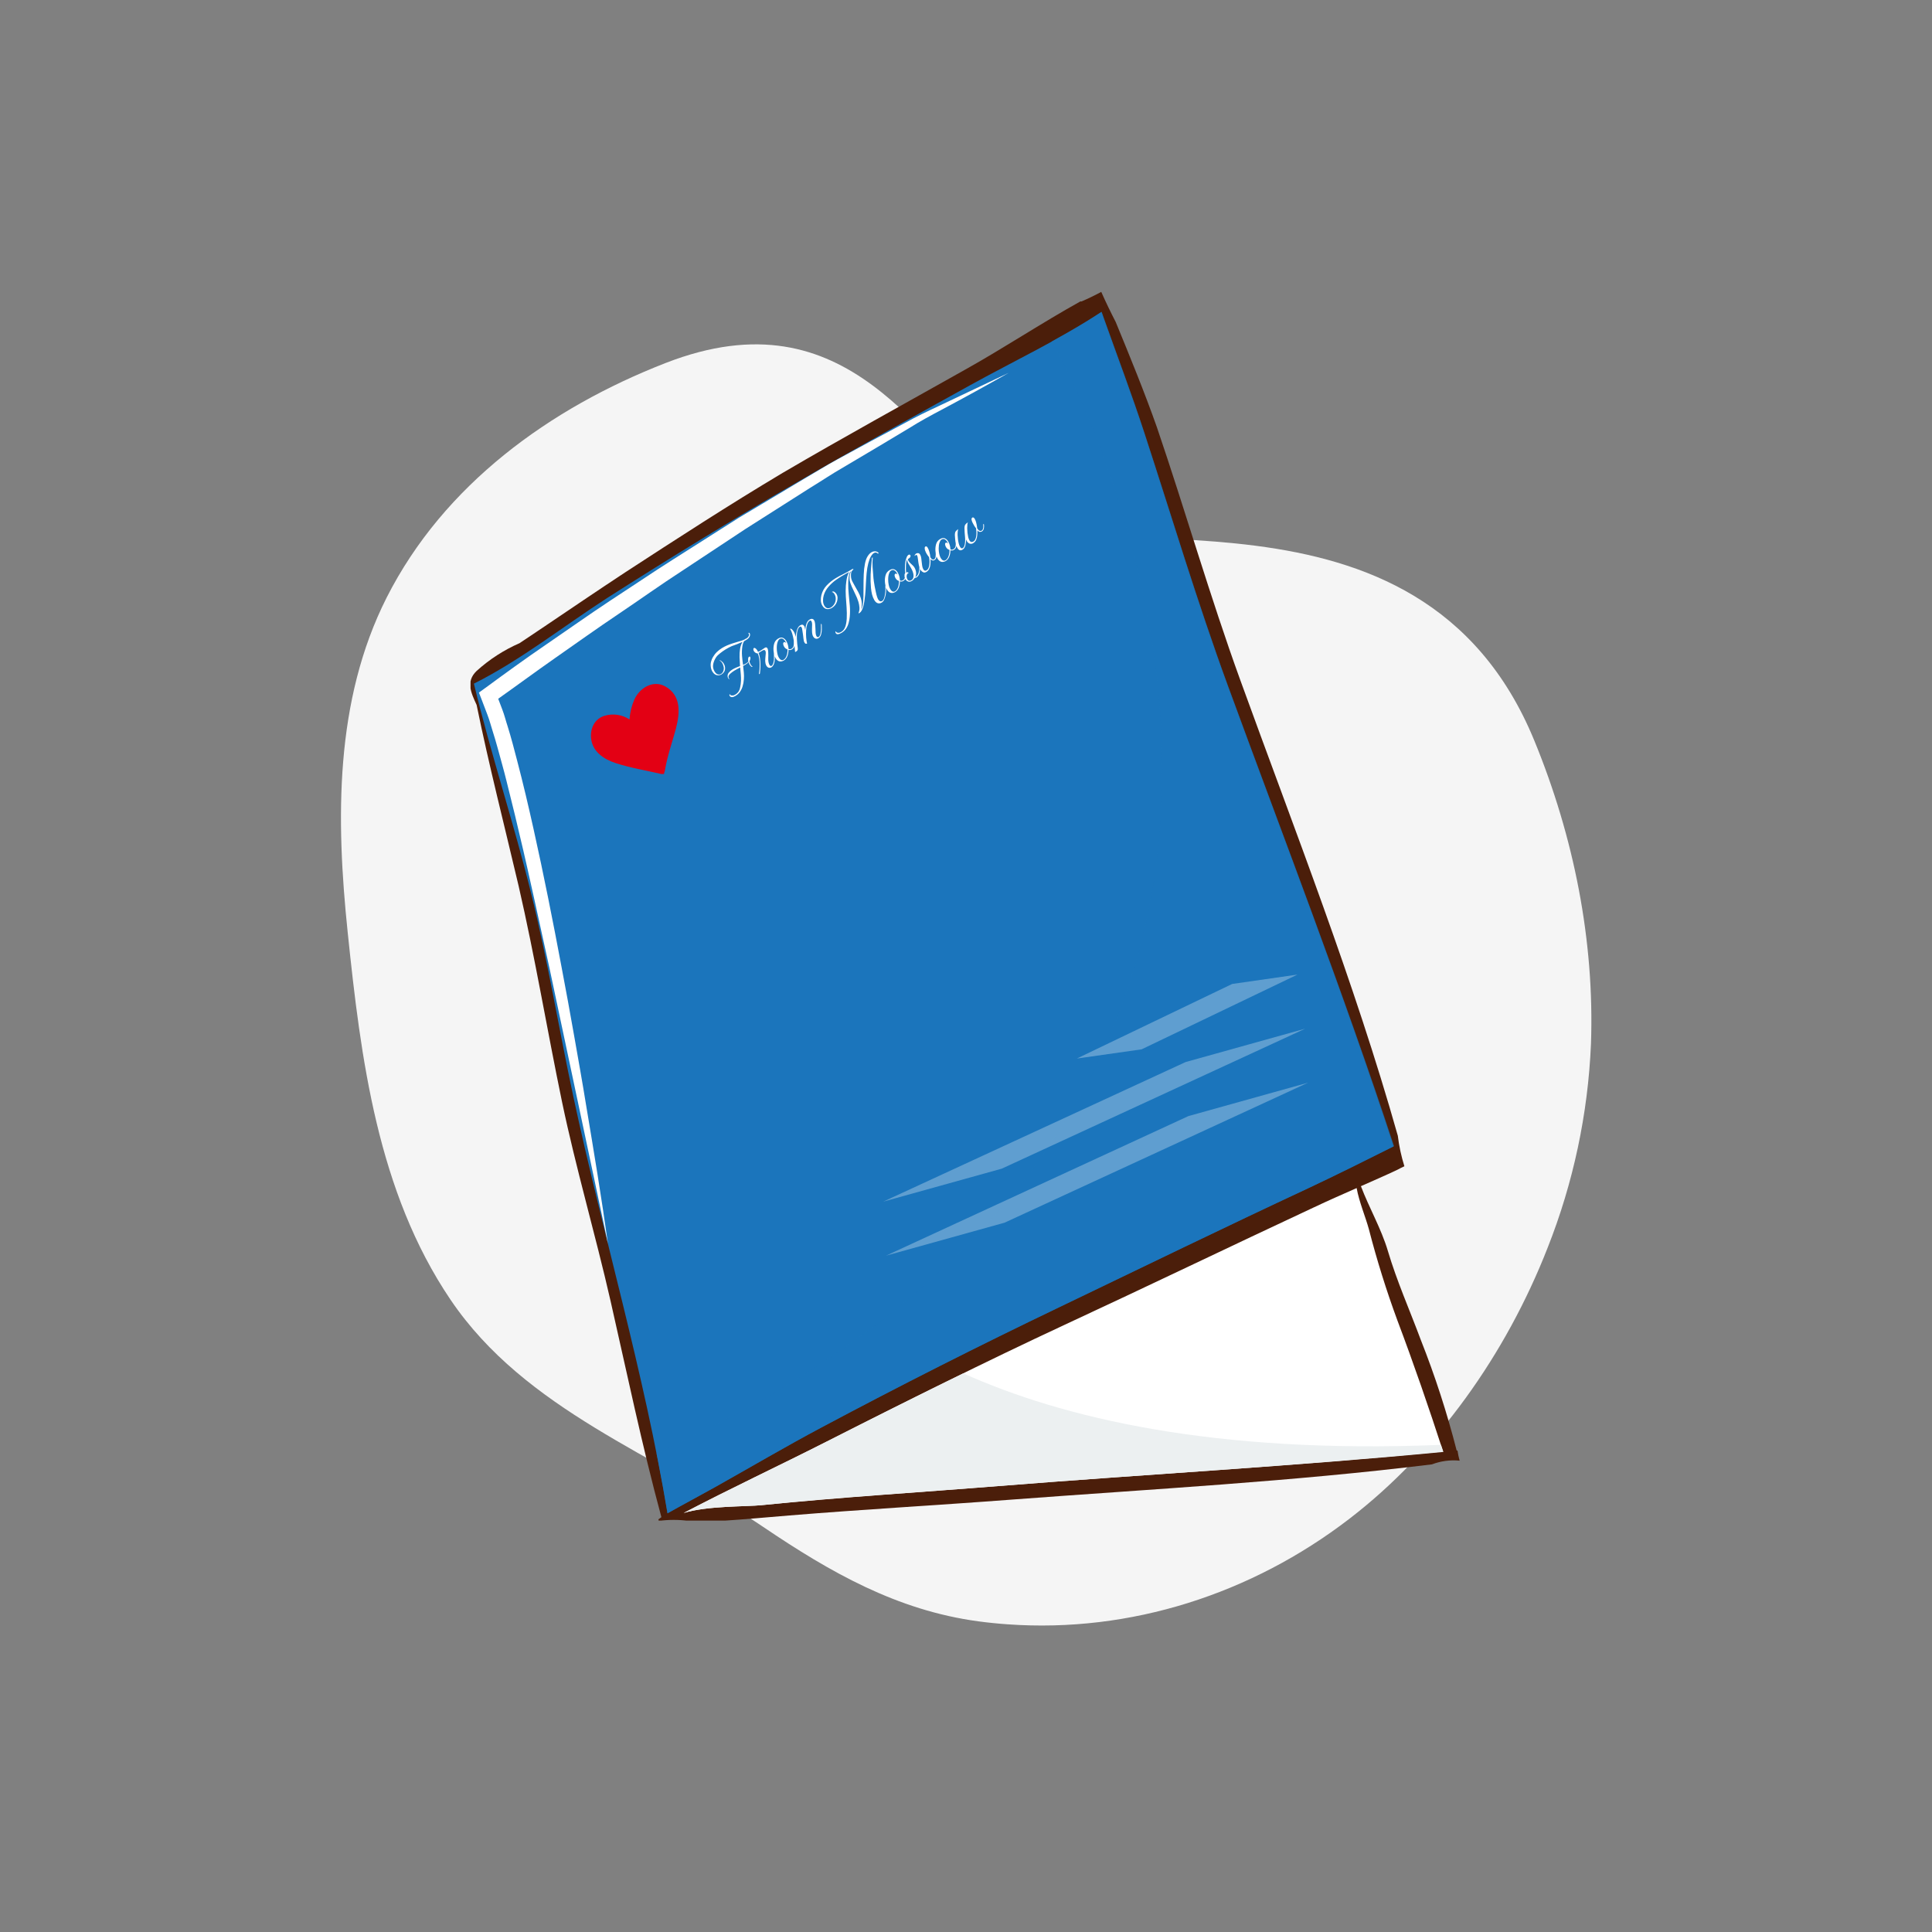 <svg width="250" height="250" viewBox="0 0 250 250" fill="none" xmlns="http://www.w3.org/2000/svg">
<rect x="0" y="0" width="250" height="250" fill="#808080" stroke="none"/>
<path d="M200.259 161.469C203.586 153.064 205.483 144.156 205.87 135.115C206.346 121.695 203.644 108.278 198.556 95.871C183.697 59.595 140.286 74.739 129.715 66.133C119.145 57.527 109.933 37.709 86.139 46.969C71.174 52.793 57.441 62.711 50.044 77.304C43.274 90.687 43.474 106.049 44.989 120.623C46.688 136.992 48.847 154.204 58.294 168.177C67.992 182.518 84.99 188.278 98.774 197.593C107.452 203.457 116.056 208.375 126.593 209.8C127.854 209.968 129.119 210.097 130.388 210.186C146.315 211.322 161.978 206.235 174.591 196.544C185.92 187.848 194.869 175.248 200.259 161.469Z" fill="#F5F5F5"/>
<g clip-path="url(#clip0_2232_7106)">
<path d="M188.6 187.699H188.493C187.249 182.828 185.697 178.042 183.845 173.368C182.42 169.536 180.75 165.788 179.59 161.87C178.729 158.974 177.155 156.28 176.102 153.491C177.676 152.788 179.293 152.096 180.835 151.361C181.122 151.202 181.431 151.053 181.728 150.914C181.324 149.627 181.039 148.304 180.877 146.964C175.219 126.948 167.571 107.528 160.477 87.96C156.562 77.164 153.393 66.112 149.691 55.252C148.064 50.653 146.224 46.171 144.373 41.667C143.713 40.389 143.086 39.09 142.501 37.77C141.671 38.217 140.82 38.633 139.948 39.005H139.799C134.757 41.805 129.854 45.063 124.908 47.821C117.026 52.261 109.081 56.615 101.274 61.193C94.381 65.303 87.584 69.711 80.862 74.087C77.309 76.429 73.789 78.814 70.226 81.22L67.237 83.222C65.2 84.112 63.321 85.327 61.674 86.82C60.249 88.194 60.951 89.631 61.674 91.217C63.28 99.064 65.269 106.815 67.109 114.64C69.236 123.871 70.789 133.241 72.715 142.525C74.523 151.191 77.033 159.687 79.001 168.322C81.128 177.67 83.075 187.06 85.585 196.323L85.202 196.6C85.202 196.664 85.202 196.738 85.276 196.802C86.54 196.632 87.821 196.632 89.084 196.802C90.648 196.738 92.413 196.887 93.339 196.802C96.275 196.611 99.21 196.344 102.135 196.1C111.708 195.312 121.355 194.779 130.96 194.045C149.042 192.682 167.252 191.713 185.292 189.488C186.434 189.055 187.66 188.891 188.876 189.009C188.755 188.579 188.663 188.141 188.6 187.699Z" fill="#4B1E0A"/>
<path d="M86.372 195.823C83.362 177.606 78.033 159.858 74.172 141.822C72.321 133.145 70.896 124.382 68.768 115.769C66.524 106.602 63.535 97.669 61.323 88.46C67.311 85.468 72.948 81.007 78.607 77.355C86.765 72.149 95.019 67.081 103.401 62.258C110.708 57.999 118.122 53.964 125.504 49.865C131.035 46.799 137.14 43.924 142.522 40.368C142.618 40.645 142.713 40.932 142.82 41.209C144.575 46.149 146.426 51.026 148.053 56.008C151.627 66.932 154.903 77.93 158.86 88.726C166.124 108.561 173.751 128.247 180.324 148.348C176.665 150.18 173.006 152.011 169.315 153.746C158.519 158.782 147.808 163.999 137.076 169.152C126.709 174.121 116.455 179.306 106.315 184.707C101.656 187.188 97.104 189.871 92.488 192.458C90.488 193.576 88.414 194.673 86.372 195.823Z" fill="#1B75BC"/>
<path d="M129.141 192.299C118.941 193.118 108.719 193.747 98.529 194.769C96.594 194.971 91.531 194.833 88.467 195.78C94.551 192.586 100.806 189.669 106.89 186.581C117.122 181.396 127.354 176.275 137.736 171.441C148.521 166.437 159.243 161.263 170.028 156.227C171.836 155.375 173.687 154.556 175.549 153.736C175.878 155.546 176.697 157.462 177.133 159.059C178.165 163.054 179.397 166.995 180.824 170.866C182.952 176.509 184.887 182.131 186.738 187.827C167.592 189.722 148.351 190.765 129.141 192.299Z" fill="white"/>
<g style="mix-blend-mode:multiply" opacity="0.7">
<path d="M158.892 88.705C154.935 77.909 151.659 66.911 148.085 55.987C146.458 51.004 144.607 46.128 142.852 41.188C142.746 40.911 142.65 40.624 142.554 40.347C140.491 41.71 138.299 42.966 136.119 44.169C136.119 44.169 191.227 139.714 84.957 188.072C85.468 190.648 85.957 193.225 86.383 195.812C88.425 194.662 90.499 193.566 92.552 192.416C97.147 189.829 101.699 187.146 106.379 184.665C116.526 179.256 126.78 174.071 137.14 169.11C147.872 163.957 158.583 158.74 169.379 153.704C173.07 151.968 176.729 150.137 180.388 148.306C173.794 128.268 166.157 108.54 158.892 88.705Z" fill="#1B75BC"/>
</g>
<g style="mix-blend-mode:screen">
<path d="M78.671 160.944L71.13 125.404L69.183 116.557C68.524 113.597 67.875 110.648 67.162 107.709C66.833 106.24 66.46 104.771 66.099 103.312C65.737 101.854 65.386 100.374 64.982 98.926C64.578 97.478 64.205 96.019 63.748 94.603C63.525 93.9 63.333 93.155 63.067 92.474L62.291 90.44L61.972 89.62L62.62 89.152C65.301 87.182 67.939 85.266 70.715 83.371C73.491 81.476 76.15 79.58 78.905 77.76L83.043 75.034C84.425 74.119 85.808 73.203 87.201 72.33L95.594 67.007L104.103 61.928C105.539 61.097 106.943 60.214 108.358 59.447L112.719 57.073L117.101 54.731C118.547 53.922 120.037 53.208 121.547 52.505C124.525 51.086 127.518 49.666 130.524 48.247C127.702 49.851 124.826 51.434 121.898 52.995C120.441 53.762 118.983 54.55 117.59 55.433L113.335 57.978L109.081 60.501C107.645 61.321 106.283 62.247 104.826 63.131L96.455 68.454L88.191 73.916C85.425 75.705 82.745 77.632 80.001 79.474C77.256 81.316 74.576 83.232 71.864 85.127C69.151 87.023 66.545 88.96 63.822 90.877L64.152 89.588L64.993 91.803C65.28 92.538 65.45 93.272 65.695 94.007C66.152 95.476 66.535 96.945 66.918 98.425C67.694 101.375 68.385 104.324 69.045 107.294C70.364 113.214 71.545 119.165 72.661 125.117C73.225 128.098 73.778 131.079 74.299 134.06C74.821 137.041 75.363 140.033 75.842 143.014C76.841 148.966 77.831 154.949 78.671 160.944Z" fill="white"/>
</g>
<g style="mix-blend-mode:multiply">
<path d="M124.653 177.712C118.71 180.615 112.789 183.572 106.89 186.581C100.806 189.669 94.551 192.597 88.467 195.78C91.531 194.833 96.594 194.971 98.529 194.769C108.719 193.704 118.941 193.118 129.141 192.299C148.351 190.765 167.592 189.722 186.77 187.88C186.674 187.571 186.568 187.263 186.462 186.965C157.03 188.168 137.427 183.462 124.653 177.712Z" fill="#ECF0F1"/>
</g>
<path d="M94.752 90.206C94.681 90.213 94.614 90.2 94.552 90.17C94.494 90.137 94.45 90.095 94.419 90.045C94.388 89.995 94.377 89.946 94.384 89.897C94.387 89.871 94.396 89.849 94.411 89.834C94.434 89.82 94.448 89.827 94.453 89.855C94.481 89.932 94.552 89.976 94.665 89.987C94.779 89.999 94.873 89.995 94.948 89.974C95.024 89.945 95.096 89.91 95.165 89.868C95.305 89.782 95.418 89.685 95.502 89.577C95.632 89.422 95.724 89.209 95.777 88.938C95.837 88.67 95.874 88.387 95.886 88.092C95.893 87.837 95.885 87.564 95.861 87.271C95.838 86.978 95.811 86.679 95.78 86.373C95.683 86.42 95.566 86.479 95.429 86.551C95.292 86.623 95.153 86.702 95.012 86.789C94.83 86.9 94.665 87.024 94.516 87.159C94.365 87.289 94.281 87.422 94.264 87.558C94.258 87.63 94.273 87.696 94.31 87.755C94.318 87.769 94.326 87.783 94.335 87.796C94.348 87.807 94.361 87.818 94.373 87.829C94.376 87.833 94.379 87.838 94.382 87.842C94.386 87.84 94.39 87.841 94.393 87.845C94.398 87.854 94.394 87.863 94.381 87.871C94.358 87.885 94.337 87.882 94.319 87.862C94.306 87.851 94.29 87.836 94.272 87.816C94.253 87.796 94.237 87.775 94.223 87.752C94.184 87.688 94.16 87.619 94.151 87.543C94.135 87.353 94.187 87.183 94.308 87.033C94.429 86.884 94.58 86.753 94.762 86.641C94.93 86.538 95.107 86.448 95.291 86.373C95.476 86.296 95.633 86.235 95.76 86.188C95.732 85.805 95.71 85.423 95.697 85.044C95.687 84.661 95.71 84.3 95.764 83.96C95.818 83.62 95.925 83.32 96.084 83.059C95.845 83.169 95.593 83.273 95.329 83.373C95.066 83.465 94.847 83.547 94.671 83.617C94.56 83.66 94.44 83.719 94.31 83.793C94.177 83.862 94.04 83.94 93.899 84.026C93.649 84.18 93.409 84.349 93.179 84.535C92.946 84.716 92.775 84.886 92.667 85.046C92.476 85.327 92.349 85.63 92.286 85.956C92.221 86.278 92.283 86.594 92.473 86.903C92.551 87.03 92.638 87.127 92.735 87.192C92.833 87.251 92.931 87.282 93.027 87.285C93.132 87.284 93.225 87.257 93.307 87.207C93.407 87.146 93.491 87.053 93.559 86.93C93.625 86.802 93.66 86.655 93.665 86.49C93.665 86.408 93.646 86.301 93.608 86.168C93.575 86.032 93.522 85.904 93.449 85.786C93.41 85.723 93.366 85.665 93.316 85.615C93.27 85.561 93.218 85.522 93.158 85.496C93.138 85.483 93.128 85.477 93.128 85.477C93.12 85.463 93.122 85.452 93.136 85.444C93.154 85.433 93.177 85.434 93.204 85.448C93.247 85.466 93.3 85.502 93.365 85.557C93.431 85.603 93.485 85.651 93.528 85.7C93.549 85.725 93.568 85.751 93.585 85.778C93.606 85.802 93.625 85.828 93.642 85.856C93.698 85.947 93.743 86.047 93.779 86.156C93.812 86.261 93.828 86.368 93.825 86.476C93.828 86.643 93.787 86.796 93.703 86.935C93.617 87.07 93.508 87.177 93.376 87.258C93.272 87.323 93.159 87.364 93.038 87.381C92.856 87.4 92.691 87.366 92.545 87.281C92.403 87.193 92.287 87.073 92.195 86.924C92.133 86.823 92.083 86.716 92.045 86.603C92.008 86.481 91.983 86.359 91.97 86.235C91.944 86.02 91.96 85.806 92.018 85.595C92.076 85.384 92.151 85.2 92.243 85.044C92.395 84.782 92.569 84.556 92.766 84.366C92.967 84.174 93.185 84.005 93.422 83.859C93.617 83.739 93.823 83.632 94.04 83.536C94.257 83.44 94.482 83.355 94.718 83.279C94.983 83.191 95.259 83.106 95.546 83.023C95.654 82.995 95.781 82.957 95.928 82.911C96.074 82.865 96.216 82.809 96.351 82.745C96.369 82.734 96.385 82.724 96.399 82.715C96.41 82.703 96.424 82.691 96.442 82.679C96.488 82.651 96.542 82.627 96.605 82.608C96.688 82.55 96.763 82.482 96.828 82.405C96.893 82.327 96.928 82.237 96.933 82.133C96.935 82.095 96.929 82.064 96.915 82.042C96.901 82.019 96.886 82 96.87 81.984C96.852 81.965 96.845 81.944 96.85 81.921C96.854 81.907 96.862 81.895 96.876 81.887C96.899 81.873 96.925 81.875 96.956 81.894C96.969 81.905 96.985 81.927 97.004 81.958C97.013 81.972 97.022 81.988 97.034 82.006C97.042 82.02 97.046 82.036 97.045 82.055C97.069 82.166 97.052 82.276 96.995 82.387C96.935 82.493 96.863 82.58 96.781 82.65C96.747 82.677 96.709 82.706 96.667 82.739C96.626 82.764 96.582 82.79 96.537 82.818C96.501 82.841 96.462 82.864 96.421 82.889C96.38 82.915 96.338 82.938 96.294 82.958C96.186 83.118 96.109 83.344 96.062 83.636C96.001 84.036 95.986 84.44 96.017 84.847C96.049 85.246 96.093 85.645 96.15 86.042C96.219 86.012 96.288 85.982 96.357 85.952C96.424 85.918 96.486 85.882 96.545 85.846C96.668 85.771 96.767 85.688 96.843 85.597C96.833 85.56 96.822 85.507 96.811 85.439C96.802 85.363 96.801 85.304 96.807 85.263C96.818 85.118 96.86 85.023 96.933 84.979C96.992 84.942 97.04 84.954 97.076 85.013C97.098 85.049 97.109 85.112 97.107 85.201C97.1 85.261 97.085 85.323 97.062 85.388C97.043 85.449 97.017 85.503 96.983 85.549C96.99 85.632 97.009 85.715 97.04 85.796C97.071 85.877 97.106 85.949 97.145 86.013C97.206 86.113 97.271 86.183 97.339 86.222C97.346 86.224 97.354 86.232 97.363 86.245C97.371 86.259 97.368 86.274 97.352 86.289C97.341 86.302 97.325 86.306 97.303 86.301C97.199 86.264 97.104 86.176 97.018 86.035C96.948 85.921 96.9 85.797 96.874 85.663C96.799 85.765 96.671 85.872 96.489 85.984C96.439 86.015 96.387 86.047 96.332 86.08C96.28 86.106 96.222 86.135 96.16 86.167C96.197 86.451 96.227 86.74 96.25 87.032C96.278 87.322 96.28 87.612 96.257 87.901C96.235 88.222 96.178 88.532 96.087 88.832C95.996 89.132 95.851 89.406 95.652 89.653C95.542 89.79 95.389 89.918 95.194 90.038C95.116 90.086 95.04 90.124 94.963 90.152C94.889 90.185 94.819 90.203 94.752 90.206ZM98.332 87.124C98.325 87.172 98.307 87.205 98.28 87.222C98.262 87.233 98.246 87.233 98.233 87.222C98.218 87.207 98.211 87.186 98.213 87.159C98.238 87.025 98.258 86.85 98.275 86.633C98.292 86.416 98.3 86.183 98.297 85.934C98.295 85.685 98.276 85.44 98.24 85.199C98.202 84.953 98.138 84.736 98.047 84.547C97.907 84.553 97.773 84.494 97.648 84.37C97.629 84.35 97.612 84.333 97.597 84.317C97.583 84.295 97.57 84.274 97.559 84.256C97.509 84.174 97.483 84.096 97.481 84.022C97.481 83.941 97.504 83.886 97.549 83.858C97.613 83.819 97.703 83.848 97.819 83.946C97.848 83.972 97.877 84.004 97.907 84.042C97.933 84.076 97.958 84.111 97.98 84.147C98.005 84.188 98.027 84.228 98.045 84.267C98.064 84.299 98.079 84.328 98.088 84.353C98.125 84.343 98.171 84.325 98.223 84.299C98.281 84.27 98.341 84.236 98.405 84.197C98.5 84.138 98.599 84.074 98.7 84.005C98.799 83.932 98.885 83.873 98.958 83.828C99.044 83.775 99.114 83.757 99.168 83.774C99.223 83.791 99.266 83.827 99.3 83.881C99.342 83.949 99.37 84.035 99.383 84.14C99.399 84.237 99.408 84.322 99.409 84.396C99.417 84.541 99.42 84.674 99.419 84.794C99.419 84.907 99.416 85.03 99.411 85.165C99.405 85.369 99.417 85.546 99.447 85.697C99.478 85.84 99.519 85.953 99.57 86.035C99.656 86.176 99.751 86.214 99.856 86.15C99.942 86.097 100.016 85.967 100.077 85.76C100.116 85.63 100.14 85.49 100.148 85.341C100.159 85.184 100.16 85.033 100.152 84.888C100.146 84.735 100.141 84.61 100.137 84.512C100.138 84.493 100.143 84.48 100.152 84.475C100.17 84.464 100.19 84.476 100.213 84.513C100.229 84.54 100.238 84.569 100.238 84.6C100.247 84.789 100.254 84.998 100.257 85.227C100.26 85.457 100.227 85.678 100.157 85.89C100.118 86.001 100.069 86.094 100.008 86.169C99.955 86.245 99.897 86.303 99.833 86.342C99.72 86.412 99.6 86.432 99.476 86.402C99.353 86.365 99.251 86.28 99.17 86.149C99.123 86.071 99.084 85.967 99.053 85.835C99.012 85.635 99.004 85.424 99.031 85.202C99.057 84.979 99.077 84.757 99.091 84.535C99.103 84.402 99.083 84.293 99.03 84.207C99.002 84.161 98.965 84.131 98.918 84.116C98.876 84.098 98.822 84.106 98.755 84.141C98.713 84.154 98.67 84.174 98.624 84.202C98.579 84.23 98.533 84.258 98.488 84.286L98.297 84.403C98.27 84.42 98.245 84.436 98.222 84.45C98.199 84.463 98.177 84.474 98.156 84.48C98.24 84.667 98.299 84.887 98.336 85.14C98.374 85.386 98.395 85.639 98.398 85.9C98.406 86.158 98.402 86.395 98.385 86.612C98.372 86.827 98.355 86.997 98.332 87.124ZM101.425 85.467C101.252 85.573 101.069 85.611 100.875 85.58C100.682 85.542 100.515 85.407 100.373 85.175C100.284 85.029 100.217 84.864 100.172 84.679C100.129 84.486 100.101 84.309 100.09 84.147C100.071 83.852 100.1 83.568 100.177 83.295C100.256 83.015 100.42 82.798 100.67 82.645C100.911 82.497 101.119 82.459 101.296 82.533C101.472 82.606 101.619 82.738 101.736 82.929C101.783 83.006 101.825 83.09 101.862 83.18C101.962 83.425 102.019 83.687 102.034 83.966C102.094 83.992 102.158 84.006 102.228 84.007C102.299 84.001 102.367 83.978 102.43 83.939C102.539 83.872 102.614 83.785 102.655 83.678C102.696 83.572 102.717 83.459 102.719 83.339C102.722 83.211 102.721 83.097 102.714 82.994C102.711 82.927 102.72 82.887 102.743 82.873C102.757 82.865 102.769 82.87 102.78 82.888C102.792 82.906 102.803 82.955 102.815 83.036C102.832 83.238 102.824 83.428 102.789 83.606C102.754 83.784 102.653 83.924 102.485 84.027C102.33 84.122 102.178 84.14 102.03 84.082C102.031 84.369 101.984 84.639 101.888 84.891C101.793 85.144 101.639 85.336 101.425 85.467ZM101.388 85.377C101.611 85.24 101.765 84.996 101.849 84.643C101.873 84.541 101.89 84.44 101.898 84.341C101.908 84.235 101.911 84.133 101.907 84.035C101.806 84.003 101.718 83.957 101.644 83.896C101.571 83.828 101.512 83.758 101.468 83.685C101.398 83.572 101.357 83.459 101.345 83.347C101.33 83.231 101.359 83.151 101.432 83.106C101.468 83.084 101.513 83.081 101.567 83.098C101.626 83.112 101.684 83.155 101.74 83.227C101.715 83.155 101.68 83.082 101.635 83.01C101.529 82.837 101.414 82.72 101.289 82.659C101.161 82.594 101.022 82.607 100.872 82.699C100.781 82.755 100.71 82.848 100.66 82.98C100.606 83.107 100.567 83.247 100.542 83.4C100.521 83.55 100.511 83.697 100.512 83.841C100.512 83.984 100.518 84.1 100.528 84.188C100.553 84.403 100.589 84.588 100.633 84.743C100.682 84.894 100.737 85.02 100.799 85.12C100.888 85.265 100.986 85.358 101.092 85.399C101.203 85.438 101.302 85.43 101.388 85.377ZM105.933 82.566C105.796 82.65 105.667 82.673 105.544 82.636C105.418 82.594 105.316 82.51 105.238 82.382C105.152 82.241 105.102 82.078 105.088 81.892C105.071 81.702 105.067 81.511 105.074 81.319C105.086 81.124 105.09 80.942 105.088 80.775C105.085 80.608 105.055 80.476 104.996 80.381C104.974 80.344 104.945 80.318 104.91 80.302C104.872 80.281 104.829 80.286 104.779 80.317C104.633 80.406 104.523 80.568 104.447 80.802C104.374 81.029 104.328 81.292 104.311 81.59C104.294 81.889 104.296 82.188 104.317 82.488C104.343 82.785 104.383 83.049 104.436 83.278C104.353 83.305 104.286 83.308 104.236 83.289C104.189 83.262 104.151 83.226 104.123 83.18C104.078 83.108 104.044 83.031 104.02 82.952C104.001 82.87 103.984 82.765 103.968 82.637C103.952 82.509 103.933 82.345 103.911 82.146C103.886 81.942 103.847 81.685 103.793 81.373C103.785 81.329 103.774 81.291 103.762 81.261C103.75 81.231 103.737 81.204 103.723 81.182C103.659 81.077 103.584 81.052 103.497 81.105C103.388 81.171 103.305 81.285 103.247 81.446C103.186 81.602 103.146 81.787 103.126 81.999C103.111 82.209 103.107 82.427 103.115 82.654C103.123 82.881 103.138 83.1 103.161 83.311C103.182 83.518 103.203 83.695 103.226 83.844C103.244 83.977 103.232 84.079 103.187 84.149C103.141 84.216 103.088 84.267 103.029 84.303C103.01 84.315 102.986 84.326 102.956 84.338C102.933 84.352 102.911 84.366 102.888 84.38C102.867 84.143 102.841 83.886 102.81 83.611C102.781 83.329 102.743 83.052 102.695 82.781C102.648 82.509 102.59 82.257 102.522 82.023C102.453 81.79 102.375 81.6 102.286 81.455C102.274 81.437 102.264 81.424 102.254 81.418C102.248 81.409 102.242 81.4 102.237 81.391C102.229 81.377 102.229 81.368 102.238 81.362C102.283 81.334 102.338 81.341 102.401 81.384C102.462 81.421 102.519 81.474 102.573 81.541C102.629 81.601 102.669 81.651 102.694 81.692C102.764 81.806 102.822 81.932 102.87 82.072C102.916 82.207 102.945 82.326 102.959 82.43C102.99 82.093 103.045 81.786 103.127 81.51C103.213 81.232 103.347 81.037 103.528 80.926C103.651 80.85 103.755 80.821 103.84 80.837C103.925 80.854 103.996 80.908 104.052 80.999C104.091 81.062 104.118 81.133 104.135 81.21C104.156 81.285 104.177 81.391 104.198 81.528C104.226 81.186 104.282 80.9 104.368 80.673C104.458 80.442 104.585 80.276 104.748 80.176C104.88 80.095 104.996 80.064 105.096 80.085C105.2 80.102 105.283 80.16 105.344 80.26C105.411 80.37 105.455 80.521 105.474 80.716C105.495 80.903 105.509 81.105 105.516 81.32C105.519 81.53 105.528 81.728 105.542 81.914C105.558 82.092 105.593 82.227 105.649 82.317C105.68 82.368 105.719 82.406 105.767 82.433C105.814 82.46 105.868 82.455 105.927 82.419C106.004 82.371 106.062 82.302 106.099 82.21C106.138 82.111 106.165 82.016 106.179 81.926C106.213 81.748 106.232 81.565 106.235 81.375C106.239 81.178 106.237 80.976 106.229 80.769C106.231 80.742 106.235 80.728 106.239 80.725C106.257 80.713 106.279 80.728 106.304 80.769C106.321 80.797 106.329 80.82 106.328 80.839C106.338 81.039 106.343 81.24 106.341 81.442C106.337 81.638 106.309 81.843 106.258 82.056C106.235 82.151 106.199 82.245 106.15 82.338C106.1 82.431 106.028 82.507 105.933 82.566ZM108.9 81.887C108.851 81.918 108.776 81.955 108.677 81.997C108.58 82.044 108.482 82.067 108.381 82.066C108.281 82.065 108.202 82.019 108.147 81.928C108.116 81.878 108.102 81.824 108.104 81.767C108.113 81.73 108.125 81.704 108.14 81.688C108.154 81.68 108.165 81.688 108.175 81.714C108.198 81.793 108.26 81.843 108.36 81.863C108.458 81.89 108.544 81.893 108.619 81.873C108.703 81.846 108.786 81.808 108.868 81.757C109.054 81.643 109.195 81.49 109.291 81.3C109.39 81.114 109.456 80.911 109.489 80.69C109.53 80.471 109.556 80.258 109.567 80.051C109.589 79.567 109.583 79.089 109.55 78.615C109.513 78.137 109.48 77.66 109.45 77.183C109.421 76.707 109.422 76.23 109.455 75.753C109.465 75.597 109.486 75.415 109.516 75.209C109.543 74.998 109.585 74.787 109.644 74.576C109.702 74.365 109.781 74.178 109.882 74.016C109.823 74.053 109.772 74.081 109.728 74.102C109.684 74.122 109.613 74.16 109.515 74.214C109.33 74.309 109.121 74.428 108.889 74.57C108.762 74.648 108.638 74.728 108.519 74.808C108.4 74.88 108.292 74.953 108.193 75.026C107.834 75.278 107.505 75.578 107.205 75.925C106.909 76.269 106.704 76.643 106.588 77.046C106.52 77.281 106.49 77.519 106.499 77.757C106.508 77.996 106.565 78.202 106.671 78.375C106.791 78.57 106.93 78.679 107.087 78.701C107.246 78.716 107.399 78.679 107.544 78.59C107.658 78.52 107.759 78.429 107.847 78.319C108.022 78.105 108.121 77.856 108.142 77.574C108.164 77.285 108.091 77.023 107.922 76.789C107.893 76.751 107.859 76.715 107.82 76.683C107.781 76.65 107.746 76.634 107.715 76.635C107.689 76.632 107.671 76.624 107.663 76.61C107.659 76.594 107.668 76.579 107.691 76.565C107.797 76.512 107.9 76.527 108 76.61C108.102 76.684 108.181 76.767 108.237 76.858C108.324 76.999 108.371 77.158 108.379 77.335C108.385 77.507 108.359 77.679 108.302 77.851C108.247 78.017 108.169 78.165 108.068 78.296C107.96 78.437 107.827 78.556 107.668 78.654C107.459 78.782 107.239 78.837 107.007 78.816C106.78 78.793 106.585 78.647 106.42 78.379C106.297 78.179 106.229 77.961 106.216 77.725C106.207 77.486 106.23 77.253 106.284 77.025C106.405 76.538 106.632 76.117 106.964 75.763C107.302 75.405 107.68 75.098 108.098 74.841C108.425 74.64 108.763 74.457 109.113 74.292C109.459 74.123 109.794 73.939 110.117 73.741L110.294 73.632C110.319 73.623 110.345 73.619 110.372 73.621C110.4 73.617 110.417 73.628 110.422 73.657C110.438 73.684 110.431 73.707 110.399 73.727C110.335 73.766 110.291 73.806 110.266 73.846C110.19 73.937 110.144 74.046 110.129 74.174C110.111 74.298 110.107 74.439 110.116 74.596C110.124 74.804 110.183 75.018 110.293 75.238C110.405 75.451 110.512 75.645 110.613 75.821C110.757 76.064 110.901 76.32 111.046 76.588C111.196 76.852 111.314 77.131 111.399 77.422C111.469 77.649 111.507 77.879 111.513 78.113C111.523 78.344 111.494 78.578 111.426 78.814C111.517 78.696 111.582 78.537 111.622 78.337C111.662 78.137 111.688 77.93 111.701 77.716C111.718 77.499 111.728 77.317 111.732 77.171C111.744 76.751 111.746 76.295 111.739 75.805C111.737 75.312 111.747 74.817 111.768 74.322C111.787 73.822 111.84 73.358 111.927 72.929C112.002 72.551 112.113 72.242 112.259 72.001C112.411 71.758 112.575 71.582 112.752 71.473C112.907 71.379 113.064 71.335 113.225 71.342C113.384 71.345 113.527 71.401 113.656 71.509C113.659 71.514 113.662 71.518 113.665 71.523C113.669 71.52 113.673 71.521 113.676 71.526C113.695 71.557 113.69 71.585 113.661 71.609C113.632 71.634 113.609 71.642 113.592 71.633C113.436 71.472 113.261 71.452 113.066 71.572C112.939 71.65 112.812 71.796 112.688 72.011C112.563 72.225 112.452 72.519 112.355 72.891C112.254 73.278 112.183 73.707 112.14 74.178C112.097 74.649 112.064 75.126 112.042 75.609C112.024 76.09 111.993 76.55 111.95 76.99C111.935 77.149 111.911 77.345 111.879 77.578C111.851 77.808 111.81 78.046 111.754 78.293C111.697 78.535 111.621 78.754 111.528 78.949C111.432 79.139 111.311 79.273 111.164 79.351C111.137 79.368 111.116 79.368 111.1 79.353C111.089 79.335 111.09 79.312 111.105 79.284C111.192 79.08 111.228 78.858 111.212 78.617C111.196 78.377 111.152 78.132 111.08 77.882C110.976 77.539 110.842 77.208 110.678 76.889C110.518 76.568 110.365 76.242 110.219 75.913C110.156 75.758 110.092 75.593 110.029 75.419C109.968 75.238 109.935 75.061 109.929 74.889C109.924 74.748 109.936 74.584 109.966 74.397C109.995 74.21 110.056 74.05 110.15 73.918C110.062 73.947 109.99 74.029 109.934 74.163C109.884 74.294 109.847 74.448 109.824 74.625C109.798 74.797 109.78 74.962 109.77 75.118C109.764 75.272 109.76 75.384 109.759 75.453C109.753 75.933 109.775 76.417 109.825 76.906C109.879 77.393 109.926 77.877 109.965 78.36C110.005 78.843 110.002 79.323 109.958 79.801C109.935 80.059 109.888 80.32 109.817 80.582C109.75 80.849 109.648 81.087 109.513 81.295C109.436 81.424 109.343 81.537 109.234 81.635C109.13 81.731 109.019 81.815 108.9 81.887ZM114.106 77.965C113.933 78.072 113.761 78.102 113.59 78.057C113.423 78.01 113.274 77.879 113.143 77.665C113.017 77.449 112.918 77.206 112.846 76.937C112.78 76.665 112.733 76.384 112.705 76.094C112.679 75.797 112.663 75.51 112.655 75.233C112.642 74.609 112.66 74.037 112.711 73.518C112.766 72.996 112.804 72.562 112.824 72.218C112.824 72.187 112.843 72.162 112.882 72.145C112.919 72.122 112.935 72.128 112.93 72.162C112.894 72.51 112.888 72.914 112.914 73.374C112.941 73.827 112.978 74.311 113.026 74.827C113.036 74.914 113.054 75.056 113.081 75.253C113.109 75.442 113.145 75.658 113.187 75.901C113.234 76.141 113.284 76.38 113.336 76.617C113.385 76.85 113.437 77.053 113.493 77.225C113.515 77.293 113.539 77.356 113.563 77.416C113.585 77.472 113.611 77.525 113.641 77.575C113.708 77.684 113.784 77.757 113.868 77.792C113.96 77.83 114.056 77.818 114.156 77.756C114.261 77.692 114.341 77.574 114.398 77.401C114.458 77.233 114.501 77.043 114.528 76.833C114.556 76.653 114.57 76.472 114.571 76.29C114.576 76.105 114.574 75.944 114.565 75.806C114.571 75.764 114.578 75.741 114.587 75.736C114.601 75.727 114.615 75.734 114.629 75.757C114.645 75.784 114.656 75.822 114.66 75.869C114.669 76.007 114.672 76.175 114.668 76.371C114.66 76.564 114.639 76.758 114.604 76.956C114.563 77.175 114.503 77.377 114.423 77.564C114.344 77.751 114.238 77.884 114.106 77.965ZM115.842 76.608C115.669 76.714 115.486 76.751 115.292 76.72C115.1 76.682 114.932 76.547 114.79 76.315C114.701 76.17 114.634 76.004 114.589 75.819C114.546 75.626 114.518 75.449 114.507 75.287C114.488 74.992 114.517 74.708 114.594 74.435C114.673 74.155 114.837 73.939 115.087 73.785C115.328 73.637 115.536 73.6 115.713 73.673C115.889 73.746 116.036 73.878 116.153 74.069C116.2 74.146 116.242 74.23 116.279 74.32C116.379 74.566 116.437 74.828 116.451 75.106C116.511 75.132 116.575 75.146 116.645 75.147C116.716 75.141 116.784 75.118 116.847 75.079C116.956 75.012 117.031 74.925 117.072 74.819C117.113 74.712 117.135 74.599 117.136 74.479C117.139 74.352 117.138 74.237 117.131 74.134C117.128 74.068 117.138 74.027 117.16 74.013C117.174 74.005 117.186 74.01 117.198 74.028C117.209 74.046 117.22 74.096 117.232 74.176C117.249 74.378 117.241 74.568 117.206 74.746C117.171 74.924 117.07 75.064 116.902 75.168C116.747 75.263 116.596 75.281 116.447 75.222C116.448 75.509 116.401 75.779 116.305 76.032C116.21 76.284 116.056 76.476 115.842 76.608ZM115.806 76.517C116.028 76.38 116.182 76.136 116.266 75.784C116.291 75.681 116.307 75.58 116.315 75.481C116.325 75.375 116.328 75.273 116.324 75.175C116.223 75.143 116.136 75.097 116.061 75.036C115.988 74.969 115.929 74.898 115.885 74.825C115.815 74.712 115.774 74.599 115.762 74.488C115.747 74.372 115.776 74.291 115.849 74.247C115.885 74.224 115.93 74.222 115.984 74.238C116.043 74.252 116.101 74.295 116.157 74.367C116.132 74.295 116.097 74.222 116.052 74.15C115.946 73.977 115.831 73.86 115.706 73.799C115.578 73.734 115.439 73.747 115.289 73.839C115.198 73.895 115.127 73.989 115.077 74.12C115.023 74.247 114.984 74.387 114.959 74.54C114.938 74.69 114.928 74.837 114.929 74.981C114.929 75.124 114.935 75.24 114.945 75.328C114.971 75.544 115.006 75.729 115.05 75.883C115.099 76.034 115.155 76.16 115.216 76.26C115.305 76.405 115.403 76.499 115.51 76.54C115.621 76.578 115.719 76.57 115.806 76.517ZM118 75.169C117.904 75.228 117.805 75.264 117.701 75.278C117.598 75.284 117.493 75.255 117.384 75.19C117.298 75.131 117.225 75.053 117.167 74.958C117.105 74.858 117.066 74.754 117.05 74.645C117.039 74.545 117.038 74.452 117.047 74.365C117.056 74.278 117.085 74.213 117.134 74.17C117.119 74.054 117.107 73.896 117.096 73.696C117.091 73.493 117.094 73.284 117.107 73.07C117.124 72.853 117.152 72.669 117.192 72.52C117.2 72.483 117.217 72.423 117.241 72.34C117.266 72.249 117.3 72.156 117.342 72.061C117.389 71.964 117.441 71.891 117.499 71.843C117.51 71.83 117.527 71.816 117.549 71.802C117.604 71.769 117.653 71.757 117.697 71.768C117.741 71.778 117.774 71.802 117.797 71.838C117.819 71.875 117.827 71.919 117.823 71.973C117.818 72.026 117.793 72.082 117.747 72.141C117.727 72.159 117.698 72.187 117.658 72.224C117.622 72.258 117.564 72.301 117.482 72.351C117.478 72.416 117.501 72.489 117.551 72.571C117.607 72.662 117.684 72.756 117.781 72.853C117.882 72.947 117.98 73.04 118.074 73.133C118.17 73.218 118.24 73.296 118.285 73.369C118.397 73.532 118.475 73.719 118.517 73.931C118.561 74.135 118.553 74.337 118.494 74.537L118.441 74.663C118.457 74.659 118.473 74.656 118.49 74.652C118.503 74.643 118.517 74.635 118.531 74.627C118.608 74.579 118.68 74.503 118.748 74.399C118.813 74.291 118.859 74.178 118.887 74.06C118.932 73.889 118.957 73.72 118.962 73.554C118.971 73.386 118.971 73.217 118.961 73.048C118.954 73.027 118.96 73.011 118.978 73C119.001 72.986 119.023 72.997 119.046 73.033C119.057 73.051 119.062 73.076 119.063 73.107C119.073 73.276 119.071 73.462 119.057 73.665C119.046 73.86 119.017 74.037 118.971 74.197C118.934 74.32 118.878 74.429 118.805 74.524C118.734 74.611 118.666 74.675 118.603 74.714C118.557 74.742 118.518 74.76 118.485 74.767C118.453 74.775 118.419 74.776 118.385 74.772C118.341 74.843 118.285 74.915 118.217 74.988C118.154 75.058 118.082 75.119 118 75.169ZM118.15 74.832C118.202 74.713 118.222 74.588 118.211 74.457C118.204 74.323 118.179 74.192 118.137 74.061C118.09 73.902 118.024 73.749 117.939 73.601C117.859 73.45 117.782 73.315 117.71 73.197L117.564 72.958C117.505 72.863 117.456 72.758 117.418 72.644C117.384 72.527 117.373 72.449 117.387 72.409C117.335 72.479 117.298 72.586 117.275 72.732C117.249 72.873 117.234 73.032 117.23 73.21C117.224 73.383 117.222 73.549 117.227 73.71C117.236 73.867 117.246 73.995 117.257 74.095C117.34 74.037 117.415 74.026 117.48 74.061C117.542 74.092 117.574 74.122 117.574 74.153C117.532 74.167 117.504 74.177 117.491 74.186C117.423 74.228 117.374 74.292 117.346 74.378C117.315 74.46 117.307 74.559 117.321 74.675C117.334 74.786 117.365 74.883 117.415 74.965C117.482 75.074 117.562 75.134 117.657 75.145C117.751 75.156 117.841 75.135 117.928 75.082C118.028 75.02 118.102 74.937 118.15 74.832ZM119.888 73.999C119.729 74.097 119.58 74.11 119.442 74.038C119.304 73.967 119.192 73.86 119.106 73.719C119.044 73.619 118.998 73.513 118.967 73.401C118.915 73.214 118.874 73.02 118.844 72.819C118.817 72.611 118.79 72.414 118.764 72.23C118.76 72.201 118.752 72.153 118.741 72.084C118.728 72.011 118.706 71.946 118.677 71.889L118.665 71.868C118.643 71.832 118.614 71.811 118.581 71.807C118.551 71.8 118.525 71.804 118.502 71.818C118.466 71.84 118.442 71.867 118.431 71.899C118.427 71.914 118.419 71.926 118.405 71.934C118.391 71.942 118.38 71.94 118.372 71.926C118.347 71.885 118.351 71.842 118.386 71.796C118.43 71.725 118.486 71.668 118.554 71.626C118.636 71.576 118.723 71.56 118.816 71.578C118.91 71.589 118.989 71.647 119.053 71.751C119.134 71.883 119.185 72.033 119.207 72.201C119.226 72.365 119.245 72.529 119.264 72.692C119.278 72.828 119.295 72.967 119.315 73.112C119.332 73.252 119.36 73.379 119.398 73.493C119.421 73.56 119.45 73.623 119.487 73.682C119.531 73.755 119.588 73.808 119.658 73.84C119.725 73.868 119.804 73.853 119.895 73.798C120.013 73.725 120.101 73.618 120.158 73.476C120.215 73.335 120.251 73.178 120.264 73.007C120.283 72.833 120.286 72.665 120.274 72.503C120.26 72.337 120.241 72.199 120.217 72.088C120.19 72.055 120.15 72.004 120.096 71.937C120.04 71.865 119.982 71.782 119.923 71.686C119.879 71.614 119.837 71.536 119.799 71.453C119.758 71.365 119.721 71.275 119.689 71.182C119.672 71.124 119.661 71.043 119.654 70.941C119.648 70.839 119.676 70.768 119.74 70.729C119.784 70.689 119.834 70.683 119.889 70.712C119.941 70.736 119.99 70.785 120.035 70.857C120.121 70.998 120.195 71.181 120.258 71.406C120.321 71.63 120.364 71.863 120.387 72.106C120.463 72.24 120.544 72.331 120.63 72.379C120.72 72.424 120.801 72.424 120.874 72.379C120.983 72.312 121.047 72.192 121.065 72.017C121.088 71.841 121.091 71.667 121.074 71.496C121.069 71.417 121.078 71.371 121.101 71.357C121.115 71.349 121.127 71.353 121.138 71.372C121.158 71.403 121.169 71.447 121.171 71.502C121.181 71.621 121.189 71.745 121.193 71.873C121.198 71.995 121.181 72.109 121.14 72.216C121.103 72.32 121.031 72.405 120.922 72.472C120.826 72.531 120.734 72.543 120.645 72.51C120.556 72.478 120.478 72.422 120.411 72.344C120.416 72.485 120.416 72.623 120.411 72.757C120.411 72.889 120.402 73.007 120.385 73.112C120.36 73.296 120.309 73.468 120.232 73.628C120.157 73.781 120.042 73.904 119.888 73.999ZM122.378 72.591C122.206 72.697 122.022 72.734 121.828 72.704C121.636 72.665 121.469 72.53 121.326 72.298C121.237 72.153 121.17 71.987 121.125 71.802C121.082 71.61 121.055 71.432 121.043 71.27C121.025 70.975 121.054 70.691 121.131 70.419C121.209 70.139 121.373 69.922 121.623 69.768C121.864 69.62 122.073 69.583 122.249 69.656C122.425 69.729 122.572 69.861 122.689 70.052C122.737 70.13 122.779 70.213 122.815 70.304C122.915 70.549 122.973 70.811 122.988 71.09C123.047 71.116 123.112 71.129 123.181 71.13C123.253 71.124 123.32 71.101 123.384 71.062C123.493 70.995 123.568 70.908 123.609 70.802C123.65 70.695 123.671 70.582 123.673 70.462C123.676 70.335 123.674 70.22 123.668 70.118C123.664 70.051 123.674 70.011 123.697 69.997C123.71 69.988 123.723 69.993 123.734 70.011C123.745 70.029 123.756 70.079 123.768 70.159C123.786 70.361 123.777 70.551 123.742 70.729C123.708 70.907 123.606 71.048 123.438 71.151C123.284 71.246 123.132 71.264 122.983 71.205C122.984 71.492 122.937 71.762 122.842 72.015C122.746 72.268 122.592 72.46 122.378 72.591ZM122.342 72.501C122.565 72.364 122.718 72.119 122.802 71.767C122.827 71.664 122.843 71.563 122.851 71.464C122.861 71.358 122.864 71.256 122.861 71.158C122.76 71.126 122.672 71.08 122.597 71.02C122.524 70.952 122.466 70.881 122.421 70.809C122.351 70.695 122.31 70.582 122.298 70.471C122.283 70.355 122.312 70.275 122.385 70.23C122.421 70.207 122.467 70.205 122.521 70.222C122.579 70.236 122.637 70.278 122.693 70.35C122.668 70.278 122.633 70.206 122.588 70.133C122.483 69.96 122.367 69.843 122.242 69.782C122.114 69.717 121.975 69.73 121.826 69.823C121.735 69.878 121.664 69.972 121.613 70.103C121.559 70.23 121.52 70.37 121.495 70.523C121.475 70.674 121.465 70.82 121.465 70.964C121.466 71.108 121.471 71.224 121.481 71.311C121.507 71.527 121.542 71.712 121.587 71.866C121.636 72.017 121.691 72.143 121.752 72.243C121.842 72.389 121.939 72.482 122.046 72.523C122.157 72.561 122.256 72.554 122.342 72.501ZM125.922 70.291C125.795 70.369 125.655 70.39 125.501 70.353C125.351 70.313 125.221 70.203 125.109 70.021C125.067 69.953 125.031 69.878 125 69.797C125.007 69.911 125.003 70.042 124.987 70.189C124.969 70.332 124.944 70.466 124.915 70.591C124.886 70.708 124.836 70.82 124.764 70.927C124.694 71.027 124.608 71.102 124.507 71.151C124.372 71.216 124.253 71.226 124.151 71.182C124.054 71.136 123.97 71.055 123.9 70.942C123.808 70.792 123.738 70.61 123.688 70.396C123.643 70.18 123.612 69.967 123.596 69.758C123.578 69.544 123.566 69.376 123.56 69.254C123.557 69.025 123.592 68.859 123.667 68.756C123.747 68.651 123.861 68.553 124.011 68.46C123.974 68.502 123.949 68.593 123.935 68.733C123.918 68.869 123.91 69.03 123.912 69.216C123.918 69.4 123.934 69.594 123.959 69.798C123.986 69.994 124.022 70.182 124.069 70.359C124.117 70.53 124.173 70.668 124.237 70.772C124.285 70.85 124.338 70.905 124.395 70.938C124.458 70.969 124.521 70.964 124.585 70.925C124.639 70.892 124.69 70.832 124.738 70.746C124.783 70.656 124.815 70.561 124.835 70.461C124.898 70.116 124.911 69.773 124.871 69.434C124.834 69.088 124.812 68.735 124.805 68.377C124.801 68.147 124.837 67.981 124.912 67.879C124.992 67.774 125.106 67.675 125.256 67.583C125.224 67.622 125.198 67.712 125.179 67.855C125.162 67.991 125.154 68.156 125.154 68.35C125.159 68.541 125.171 68.74 125.192 68.946C125.217 69.15 125.249 69.34 125.288 69.516C125.332 69.69 125.384 69.827 125.446 69.927C125.529 70.063 125.621 70.132 125.722 70.132C125.82 70.129 125.898 70.109 125.957 70.072C126.075 70 126.163 69.893 126.22 69.751C126.282 69.607 126.32 69.449 126.333 69.278C126.352 69.104 126.355 68.936 126.343 68.774C126.333 68.605 126.319 68.463 126.299 68.35C126.237 68.289 126.148 68.165 126.034 67.978C125.964 67.865 125.9 67.745 125.841 67.618C125.782 67.491 125.742 67.375 125.721 67.269C125.697 67.128 125.732 67.027 125.828 66.969C125.864 66.947 125.907 66.945 125.956 66.965C126.011 66.982 126.064 67.033 126.117 67.12C126.195 67.247 126.256 67.391 126.298 67.553C126.343 67.707 126.369 67.816 126.377 67.88C126.387 67.937 126.399 68.007 126.413 68.092C126.425 68.173 126.437 68.263 126.448 68.362C126.53 68.506 126.623 68.608 126.729 68.668C126.837 68.721 126.929 68.724 127.006 68.676C127.093 68.623 127.152 68.552 127.185 68.463C127.22 68.367 127.238 68.268 127.238 68.168C127.241 68.059 127.239 67.964 127.231 67.881C127.228 67.845 127.238 67.82 127.261 67.806C127.279 67.795 127.295 67.801 127.309 67.824C127.317 67.837 127.323 67.862 127.326 67.898C127.347 68.054 127.341 68.217 127.308 68.388C127.275 68.558 127.186 68.688 127.04 68.778C126.967 68.822 126.877 68.837 126.768 68.823C126.663 68.806 126.565 68.738 126.474 68.619C126.48 68.803 126.475 69.003 126.458 69.22C126.445 69.434 126.4 69.637 126.324 69.828C126.247 70.019 126.113 70.174 125.922 70.291Z" fill="white"/>
<path d="M86.103 88.833C84.522 87.931 82.759 89.019 82.086 90.519C81.727 91.335 81.514 92.206 81.457 93.094C80.993 92.789 80.469 92.587 79.919 92.504C79.369 92.42 78.807 92.456 78.272 92.609C76.942 92.979 76.35 94.263 76.486 95.538C76.653 97.248 78.102 98.225 79.599 98.723C81.553 99.371 83.614 99.694 85.621 100.166C85.717 100.143 85.817 100.141 85.913 100.161C85.939 100.029 85.976 99.899 86.023 99.773C86.118 99.242 86.223 98.712 86.353 98.184C86.675 96.873 87.123 95.575 87.466 94.262C87.99 92.256 88.166 90 86.103 88.833Z" fill="#E30014"/>
<path opacity="0.3" d="M169.259 140.1L153.782 144.42L114.647 162.484L129.991 158.215L169.259 140.1Z" fill="white"/>
<path opacity="0.3" d="M168.896 133.109L153.418 137.429L114.284 155.494L129.628 151.224L168.896 133.109Z" fill="white"/>
<path opacity="0.3" d="M167.896 126.109L159.443 127.324L139.344 136.975L147.727 135.783L167.896 126.109Z" fill="white"/>
</g>
<defs>
<clipPath id="clip0_2232_7106">
<rect width="128" height="159" fill="white" transform="translate(60.887 37.77)"/>
</clipPath>
</defs>
</svg>
